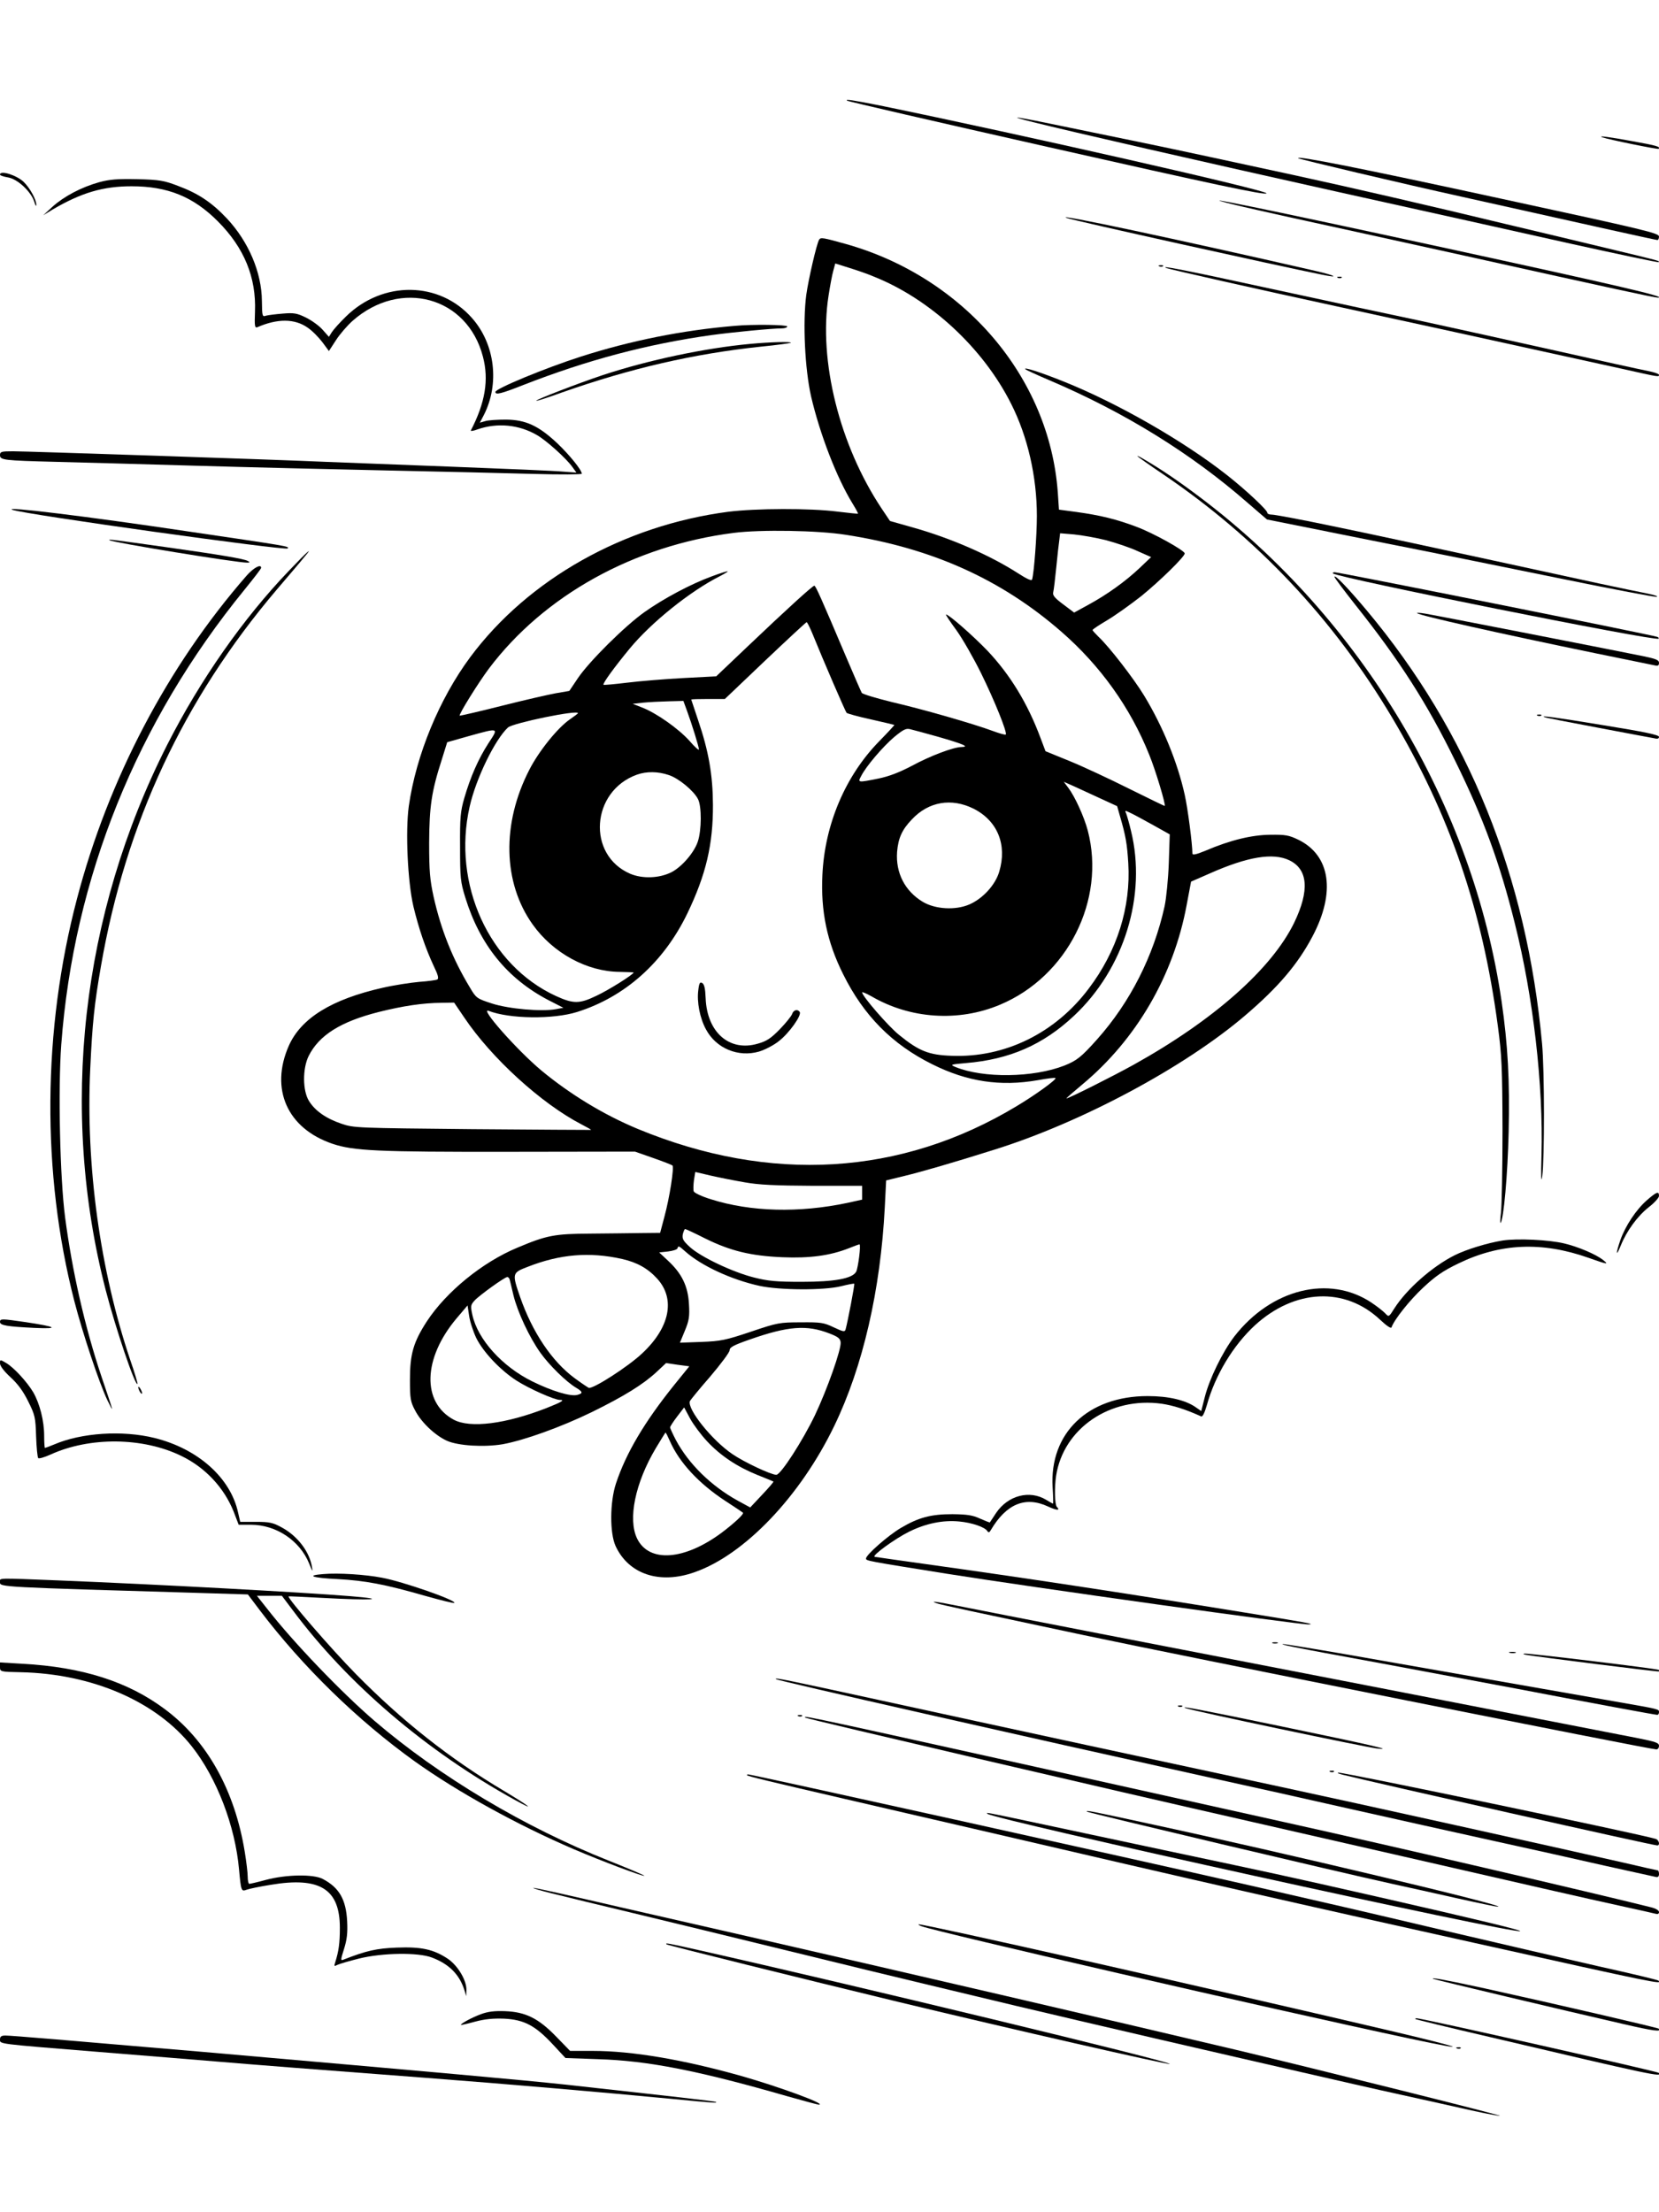 <?xml version="1.0" standalone="no"?>
<!DOCTYPE svg PUBLIC "-//W3C//DTD SVG 20010904//EN"
 "http://www.w3.org/TR/2001/REC-SVG-20010904/DTD/svg10.dtd">
<svg version="1.0" xmlns="http://www.w3.org/2000/svg"
 width="864pt" height="1152pt" viewBox="0 0 864 1152"
 preserveAspectRatio="xMidYMid meet">

<g transform="translate(0,1152) scale(0.1,-0.1)"
fill="#000000" stroke="none">
<path d="M4411 10996 c4 -4 459 -109 1049 -242 868 -196 1126 -251 1136 -241
14 14 -1289 309 -2015 458 -137 27 -180 34 -170 25z"/>
<path d="M5380 10884 c200 -50 854 -200 1595 -365 424 -94 970 -215 1214 -270
245 -54 447 -97 449 -94 7 6 3 7 -213 59 -104 25 -370 89 -590 141 -385 93
-805 190 -1100 254 -286 62 -605 131 -775 166 -96 20 -282 58 -413 85 -253 53
-323 63 -167 24z"/>
<path d="M8345 10805 c28 -11 289 -64 293 -60 11 11 -10 17 -138 40 -119 22
-183 30 -155 20z"/>
<path d="M6761 10696 c5 -5 541 -132 854 -201 707 -158 1009 -225 1017 -225 4
0 8 8 8 18 0 18 -63 33 -825 198 -722 157 -1071 226 -1054 210z"/>
<path d="M0 10611 c0 -5 19 -11 42 -15 50 -8 121 -75 137 -128 5 -18 10 -25
10 -15 1 26 -33 88 -66 120 -37 35 -123 62 -123 38z"/>
<path d="M516 10571 c-93 -26 -183 -74 -242 -127 l-49 -45 51 31 c147 86 260
120 409 120 188 0 322 -54 451 -184 136 -137 199 -291 192 -469 -3 -75 -1 -86
12 -81 106 46 195 45 262 -2 24 -16 58 -51 77 -76 l34 -46 37 57 c20 31 59 76
86 100 250 221 598 126 679 -186 32 -121 12 -240 -63 -385 -2 -4 14 -2 35 6
103 36 216 25 310 -30 49 -28 154 -123 184 -166 l21 -29 -68 5 c-38 4 -303 15
-589 26 -286 11 -578 22 -650 25 -241 11 -1559 55 -1627 55 -61 0 -68 -2 -68
-20 0 -26 18 -28 290 -35 124 -3 448 -12 720 -20 272 -8 727 -19 1010 -25 283
-6 626 -14 763 -18 136 -4 247 -3 247 1 0 19 -63 97 -128 159 -97 91 -164 122
-267 123 -44 0 -93 -3 -108 -8 l-28 -8 21 40 c83 163 58 370 -62 505 -169 192
-464 196 -656 8 -32 -31 -65 -68 -74 -82 l-15 -24 -32 36 c-18 21 -57 49 -87
64 -47 23 -63 26 -121 21 -38 -3 -77 -8 -88 -11 -19 -7 -20 -2 -21 76 -1 150
-70 310 -182 430 -79 84 -150 131 -255 170 -73 28 -96 32 -212 35 -105 2 -143
-1 -199 -16z"/>
<path d="M6420 10456 c52 -13 183 -42 290 -66 107 -23 519 -114 915 -201 783
-174 992 -219 1009 -219 56 2 -203 62 -1118 261 -927 201 -1343 286 -1096 225z"/>
<path d="M5555 10385 c30 -12 1094 -248 1328 -295 97 -20 74 -5 -31 19 -720
165 -1369 303 -1297 276z"/>
<path d="M4266 10272 c-13 -21 -56 -208 -67 -288 -19 -144 -7 -386 25 -528 46
-197 133 -423 216 -558 17 -28 30 -51 28 -53 -2 -1 -50 4 -108 11 -143 18
-422 17 -567 -1 -544 -71 -1042 -351 -1344 -757 -161 -217 -282 -510 -320
-776 -18 -132 -6 -393 24 -522 28 -116 63 -219 107 -313 22 -45 26 -63 17 -68
-6 -3 -49 -9 -93 -12 -45 -4 -131 -17 -192 -31 -265 -60 -424 -158 -488 -302
-99 -225 -8 -430 227 -510 110 -37 229 -43 920 -42 l656 1 94 -33 c52 -18 97
-36 101 -39 10 -9 -15 -169 -42 -268 l-22 -83 -97 -1 c-53 -1 -172 -2 -266 -3
-188 -1 -228 -9 -380 -73 -183 -76 -371 -230 -472 -384 -70 -108 -88 -170 -88
-304 0 -100 3 -115 27 -160 32 -62 104 -130 166 -158 59 -26 192 -34 289 -18
111 20 304 89 464 167 171 84 269 145 339 210 l49 46 60 -9 61 -8 -81 -100
c-154 -192 -249 -353 -301 -510 -32 -97 -33 -258 -2 -326 68 -147 230 -201
412 -136 260 91 550 395 727 762 149 308 241 708 263 1139 l7 139 90 22 c95
23 254 69 470 137 456 142 994 430 1311 701 171 146 273 266 349 410 122 230
94 422 -73 504 -50 24 -67 27 -147 26 -97 -1 -208 -28 -337 -83 -48 -20 -68
-24 -68 -15 0 49 -24 235 -40 306 -37 168 -114 356 -211 516 -54 89 -183 256
-238 307 -17 17 -31 32 -31 35 0 4 34 26 76 51 42 25 122 82 178 126 96 78
226 205 226 222 0 15 -165 107 -252 139 -103 39 -189 60 -313 77 l-90 12 -6
89 c-43 600 -488 1122 -1106 1295 -115 32 -129 35 -137 22z m284 -192 c294
-117 570 -372 716 -663 86 -170 134 -379 134 -584 0 -102 -15 -299 -25 -331
-3 -8 -27 3 -72 32 -146 94 -349 183 -548 239 l-120 34 -43 64 c-219 329 -330
769 -277 1109 8 52 19 111 25 131 l10 37 73 -23 c39 -12 97 -32 127 -45z
m-145 -1345 c448 -69 810 -232 1123 -505 203 -177 359 -395 457 -640 33 -80
87 -261 81 -267 -1 -1 -85 40 -186 90 -102 51 -241 116 -310 144 l-125 51 -26
69 c-67 180 -158 329 -276 454 -76 79 -201 189 -216 189 -4 0 21 -37 54 -82
33 -46 90 -146 128 -223 71 -144 138 -311 129 -320 -3 -3 -34 6 -69 19 -100
37 -360 112 -524 150 -81 20 -152 41 -157 48 -4 7 -42 94 -84 193 -125 295
-156 365 -163 365 -9 0 -143 -122 -348 -317 l-163 -155 -172 -9 c-95 -5 -227
-16 -292 -24 -66 -8 -121 -13 -123 -11 -6 6 57 92 136 188 113 137 315 299
469 377 23 12 42 23 42 26 0 2 -37 -9 -82 -26 -110 -40 -252 -116 -351 -186
-103 -73 -289 -258 -347 -344 l-45 -67 -70 -12 c-38 -7 -166 -36 -284 -66
-118 -30 -216 -52 -217 -51 -6 6 98 173 152 245 287 381 755 641 1275 707 141
18 440 13 584 -10z m1355 -28 c52 -14 127 -39 165 -57 l70 -31 -60 -57 c-75
-71 -172 -140 -268 -192 l-73 -40 -57 43 c-43 32 -56 47 -52 62 3 11 10 70 16
130 6 61 13 125 16 144 l4 34 72 -6 c40 -4 115 -17 167 -30z m-1530 -484 c60
-148 173 -409 179 -415 4 -4 61 -20 126 -34 66 -15 121 -28 123 -29 1 -1 -35
-40 -80 -86 -175 -179 -283 -432 -295 -696 -9 -188 24 -348 108 -516 107 -216
256 -366 464 -469 182 -91 355 -117 550 -83 48 9 90 14 92 11 7 -7 -105 -88
-202 -146 -602 -363 -1283 -404 -1973 -119 -178 74 -352 180 -502 304 -127
106 -326 331 -275 311 108 -42 335 -45 460 -6 251 79 452 259 575 514 97 202
134 359 133 566 -1 155 -22 278 -78 442 -19 56 -35 104 -35 105 0 2 39 3 88 3
l87 0 210 200 c116 110 213 200 216 200 3 0 16 -26 29 -57z m-652 -405 c25
-68 62 -187 62 -201 0 -6 -23 14 -50 46 -57 63 -173 145 -247 173 l-48 19 55
6 c30 3 90 6 132 7 l77 2 19 -52z m-568 -12 c0 -2 -19 -16 -42 -32 -64 -44
-162 -166 -211 -262 -145 -281 -138 -589 17 -806 106 -149 283 -246 454 -247
40 -1 72 -2 72 -3 0 -10 -132 -93 -195 -122 -87 -42 -119 -42 -209 -1 -349
160 -542 583 -450 987 33 147 133 351 200 412 27 23 364 93 364 74z m1873
-122 c132 -38 168 -53 126 -54 -43 0 -164 -46 -262 -99 -63 -33 -117 -54 -171
-65 -109 -22 -110 -22 -91 13 25 50 113 153 172 203 46 38 61 46 82 41 14 -3
79 -21 144 -39z m-2339 -34 c-53 -82 -94 -176 -126 -286 -20 -69 -23 -101 -22
-254 0 -161 2 -182 27 -263 76 -247 218 -422 431 -534 l80 -41 -38 -7 c-74
-14 -246 1 -333 29 -80 26 -83 28 -116 84 -90 149 -150 299 -189 473 -19 88
-23 131 -23 279 1 190 12 268 66 435 l28 90 113 32 c159 44 156 45 102 -37z
m939 -166 c52 -17 130 -82 152 -125 20 -38 19 -163 -1 -222 -19 -57 -83 -131
-137 -159 -64 -32 -151 -35 -215 -8 -227 98 -204 430 35 516 51 18 110 17 166
-2z m2248 -122 l87 -40 15 -53 c29 -99 37 -143 43 -244 14 -228 -58 -458 -206
-653 -174 -232 -437 -361 -714 -350 -119 4 -171 25 -274 109 -57 46 -192 202
-192 221 0 4 21 -5 48 -20 202 -118 454 -135 670 -44 351 147 552 545 457 907
-19 72 -67 177 -101 222 l-24 32 52 -23 c29 -13 92 -42 139 -64z m-661 -53
c125 -63 176 -188 134 -328 -20 -69 -86 -141 -156 -171 -72 -31 -176 -25 -241
13 -94 56 -143 151 -135 261 6 72 26 116 77 169 87 93 206 113 321 56z m938
-87 l84 -47 -5 -150 c-3 -83 -13 -183 -22 -225 -57 -258 -179 -499 -351 -692
-83 -93 -106 -111 -171 -137 -161 -63 -422 -67 -568 -7 -28 12 -25 13 55 20
228 19 402 95 563 246 262 245 380 628 297 964 -9 39 -21 79 -25 90 -8 17 -7
17 26 1 19 -9 72 -38 117 -63z m707 -182 c97 -47 106 -157 25 -325 -117 -240
-418 -507 -835 -739 -108 -60 -339 -176 -351 -176 -3 0 35 33 83 73 281 234
475 567 543 934 l23 122 96 42 c198 88 331 110 416 69z m-4297 -819 c141 -210
400 -447 610 -556 29 -15 52 -28 50 -29 -2 0 -280 1 -618 4 -600 6 -617 6
-681 28 -80 27 -138 67 -170 119 -33 53 -34 167 -2 233 54 109 167 180 365
230 128 32 229 47 328 48 l65 1 53 -78z m1461 -858 c73 -13 156 -17 354 -18
l257 0 0 -36 0 -36 -77 -17 c-251 -53 -503 -47 -711 19 -46 14 -86 33 -89 41
-3 8 -2 34 1 58 l7 43 81 -19 c44 -10 124 -26 177 -35z m-205 -293 c130 -64
236 -90 401 -97 141 -6 247 8 346 47 27 11 52 20 55 20 9 0 -7 -122 -17 -142
-19 -36 -112 -53 -284 -53 -133 0 -175 4 -250 23 -110 28 -275 106 -332 158
-36 33 -41 43 -37 67 4 15 9 27 12 27 3 0 51 -22 106 -50z m-105 -67 c84 -75
241 -147 386 -179 107 -23 335 -24 425 -2 36 9 67 15 69 13 3 -4 -34 -197 -45
-237 -4 -15 -11 -14 -62 10 -52 25 -68 27 -172 26 -110 0 -121 -2 -260 -49
-131 -44 -156 -49 -257 -53 l-112 -4 26 63 c22 53 25 74 21 139 -5 92 -37 158
-108 224 l-47 44 46 5 c25 3 47 10 49 16 5 15 6 15 41 -16z m-329 -39 c78 -18
134 -49 183 -103 96 -106 65 -255 -79 -389 -73 -69 -257 -187 -278 -179 -6 3
-39 25 -73 50 -119 88 -220 239 -284 422 -43 124 -42 127 39 158 168 66 321
79 492 41z m-586 -106 c2 -7 11 -44 20 -83 22 -89 83 -219 140 -299 47 -66
136 -153 187 -183 35 -21 36 -29 5 -37 -36 -9 -131 20 -233 70 -158 78 -285
219 -313 347 -10 46 -9 52 12 75 26 28 157 122 170 122 5 0 10 -6 12 -12z
m-174 -305 c36 -73 125 -168 211 -223 64 -41 196 -100 225 -100 28 0 9 -11
-69 -42 -212 -83 -398 -107 -484 -61 -167 90 -161 319 15 528 l57 67 8 -53 c4
-30 21 -82 37 -116z m1840 23 c44 -17 56 -26 58 -46 4 -36 -70 -245 -134 -380
-64 -133 -178 -310 -201 -310 -27 0 -168 66 -229 108 -105 71 -237 235 -221
276 3 6 50 64 106 128 55 65 101 126 101 137 0 15 20 26 103 55 202 71 299 78
417 32z m-637 -562 c70 -75 156 -132 262 -175 44 -17 81 -33 83 -34 2 -2 -25
-33 -59 -69 l-62 -66 -66 36 c-137 76 -254 190 -321 315 -16 31 -30 61 -30 66
0 5 17 31 37 57 l36 47 31 -58 c17 -31 57 -85 89 -119z m-194 1 c49 -111 150
-220 287 -310 49 -32 91 -60 93 -62 8 -6 -44 -54 -110 -104 -195 -145 -379
-158 -441 -31 -49 101 -10 290 97 470 27 45 50 82 51 82 2 0 12 -20 23 -45z"/>
<path d="M3637 6366 c-9 -63 8 -149 40 -207 53 -99 168 -146 276 -115 30 9 77
33 104 55 53 41 119 134 108 151 -11 17 -33 11 -40 -11 -4 -11 -33 -47 -64
-79 -46 -47 -68 -62 -115 -75 -147 -43 -264 59 -271 237 -2 50 -7 73 -18 79
-11 7 -16 0 -20 -35z"/>
<path d="M6038 10133 c7 -3 16 -2 19 1 4 3 -2 6 -13 5 -11 0 -14 -3 -6 -6z"/>
<path d="M6075 10124 c18 -7 478 -111 885 -199 342 -74 808 -176 1485 -325
197 -44 195 -44 195 -32 0 5 -26 14 -57 20 -32 6 -260 56 -508 112 -247 55
-556 123 -685 151 -129 27 -474 101 -765 164 -464 101 -590 125 -550 109z"/>
<path d="M6968 10073 c7 -3 16 -2 19 1 4 3 -2 6 -13 5 -11 0 -14 -3 -6 -6z"/>
<path d="M3825 9823 c-272 -23 -541 -77 -800 -160 -187 -60 -445 -167 -445
-184 0 -17 31 -9 145 36 333 130 645 213 980 260 110 15 316 35 368 35 15 0
27 5 27 10 0 9 -177 12 -275 3z"/>
<path d="M3905 9729 c-236 -22 -528 -84 -765 -162 -126 -42 -352 -129 -347
-134 2 -2 62 17 133 43 358 126 687 202 1038 239 83 8 152 18 155 20 6 7 -109
4 -214 -6z"/>
<path d="M5340 9597 c3 -3 59 -29 125 -57 394 -168 739 -382 1031 -637 l102
-88 543 -109 c299 -59 753 -151 1007 -203 255 -52 471 -93 480 -91 10 2 -12
10 -48 17 -36 7 -146 30 -245 51 -943 205 -1195 259 -1423 306 -144 30 -274
54 -287 54 -14 0 -25 4 -25 10 0 14 -112 119 -210 196 -225 177 -570 375 -850
487 -122 49 -213 78 -200 64z"/>
<path d="M5925 9143 c6 -5 64 -47 130 -91 493 -334 888 -754 1194 -1267 301
-506 471 -1000 552 -1610 20 -150 23 -213 24 -540 0 -203 -4 -397 -8 -429 -4
-33 -5 -57 -2 -54 16 16 37 252 42 474 6 268 -4 453 -37 681 -149 1019 -728
1987 -1567 2621 -114 86 -205 148 -298 202 -22 13 -35 19 -30 13z"/>
<path d="M65 8865 c65 -24 1420 -213 1433 -201 10 11 9 11 -528 90 -515 77
-961 131 -905 111z"/>
<path d="M570 8707 c11 -11 666 -118 718 -117 15 1 15 2 2 9 -19 11 -144 32
-420 71 -293 41 -306 43 -300 37z"/>
<path d="M1504 8547 c-237 -247 -461 -567 -633 -905 -449 -885 -563 -1903
-320 -2842 51 -197 153 -499 165 -487 2 2 -14 57 -37 123 -158 468 -233 1014
-209 1519 11 237 21 334 56 535 129 744 430 1388 914 1958 63 74 128 150 143
169 54 63 19 33 -79 -70z"/>
<path d="M1284 8522 c-411 -471 -720 -1060 -883 -1682 -180 -683 -185 -1431
-14 -2095 43 -167 130 -428 172 -516 36 -73 36 -74 -30 121 -87 259 -153 550
-190 831 -27 207 -37 670 -20 899 65 869 393 1681 955 2370 47 58 86 108 86
113 0 22 -40 0 -76 -41z"/>
<path d="M6942 8534 c24 -23 1680 -355 1696 -340 2 3 -1 8 -9 10 -36 12 -1654
336 -1678 336 -8 0 -12 -3 -9 -6z"/>
<path d="M6950 8516 c0 -5 49 -70 108 -145 231 -290 374 -513 522 -816 146
-297 230 -526 309 -843 96 -382 149 -842 139 -1207 -3 -116 -2 -151 4 -110 12
88 12 551 -1 690 -80 873 -383 1623 -912 2255 -97 116 -169 191 -169 176z"/>
<path d="M7380 8327 c11 -12 430 -106 925 -208 160 -32 300 -62 313 -64 16 -4
22 -1 22 13 0 15 -15 21 -82 35 -218 44 -1098 216 -1138 222 -25 4 -43 5 -40
2z"/>
<path d="M8008 7793 c7 -3 16 -2 19 1 4 3 -2 6 -13 5 -11 0 -14 -3 -6 -6z"/>
<path d="M8045 7785 c6 -3 132 -27 280 -55 149 -28 280 -53 293 -55 14 -4 22
-1 22 8 0 10 -76 26 -287 60 -260 43 -338 53 -308 42z"/>
<path d="M8577 5270 c-57 -50 -112 -134 -138 -207 -25 -73 -24 -92 2 -29 31
77 87 153 145 199 30 23 54 50 54 59 0 27 -12 22 -63 -22z"/>
<path d="M7825 5060 c-80 -13 -188 -46 -250 -77 -117 -59 -249 -176 -313 -276
-29 -46 -29 -46 -47 -27 -10 11 -43 37 -73 57 -220 146 -522 71 -714 -177 -61
-80 -130 -221 -154 -317 l-18 -71 -26 18 c-54 39 -144 60 -253 60 -311 0 -512
-193 -495 -475 3 -47 4 -85 2 -85 -2 0 -18 9 -36 20 -86 52 -198 23 -260 -68
-17 -26 -32 -48 -33 -50 -1 -1 -24 8 -51 20 -39 18 -67 22 -144 23 -112 0
-176 -17 -269 -72 -66 -39 -181 -140 -181 -159 0 -12 8 -13 420 -79 446 -71
1839 -266 1885 -264 38 1 0 8 -340 63 -629 102 -1143 180 -1660 252 -137 19
-254 36 -260 37 -16 6 107 95 180 131 87 43 176 61 260 53 66 -6 134 -29 147
-50 6 -9 11 -8 18 5 81 137 180 178 298 123 45 -21 66 -22 46 -2 -11 11 -13
101 -4 161 38 248 282 414 551 376 59 -9 121 -28 205 -66 7 -3 18 20 29 58 43
156 137 312 251 417 207 189 468 201 651 29 35 -33 58 -48 60 -40 14 40 94
141 165 207 63 59 103 87 182 125 218 106 435 116 679 30 101 -36 108 -36 74
-10 -37 29 -129 68 -201 85 -79 19 -244 27 -321 15z"/>
<path d="M0 4636 c0 -18 37 -24 180 -31 133 -6 115 6 -46 30 -125 18 -134 19
-134 1z"/>
<path d="M0 4420 c0 -13 21 -41 55 -72 38 -35 66 -73 92 -126 35 -70 38 -83
41 -181 2 -58 7 -109 11 -114 4 -4 32 4 63 18 205 94 483 91 683 -7 124 -60
222 -165 272 -290 l26 -68 63 0 c132 0 255 -82 304 -202 16 -41 20 -46 15 -20
-12 80 -74 162 -156 207 -47 26 -64 30 -136 30 l-82 0 -11 48 c-39 181 -209
333 -436 389 -167 41 -380 27 -522 -34 -24 -10 -46 -18 -48 -18 -2 0 -4 28 -4
63 0 78 -23 168 -57 227 -33 55 -101 129 -142 153 -31 18 -31 18 -31 -3z"/>
<path d="M720 4295 c0 -5 5 -17 10 -25 5 -8 10 -10 10 -5 0 6 -5 17 -10 25 -5
8 -10 11 -10 5z"/>
<path d="M1683 3323 c-92 -7 -57 -20 75 -26 145 -8 246 -27 455 -87 82 -23
150 -40 153 -37 13 13 -268 111 -376 131 -87 17 -229 26 -307 19z"/>
<path d="M0 3281 c0 -26 -13 -25 1063 -57 l228 -7 61 -81 c225 -297 512 -576
809 -789 224 -160 535 -331 826 -456 147 -63 363 -144 369 -139 1 2 -81 37
-184 78 -439 174 -885 440 -1222 729 -170 146 -422 408 -559 584 l-53 67 65 0
65 0 58 -77 c285 -382 693 -731 1157 -987 113 -62 75 -32 -60 49 -278 165
-529 363 -770 608 -128 130 -358 396 -350 404 1 1 82 -3 178 -8 253 -14 352
-8 144 9 -260 21 -1000 61 -1519 82 -332 13 -306 14 -306 -9z"/>
<path d="M4885 3169 c31 -9 161 -37 760 -164 529 -112 2950 -595 2981 -595 8
0 14 8 14 19 0 15 -17 21 -107 39 -649 126 -1005 196 -1423 277 -1080 209
-1908 370 -2134 415 -103 21 -142 25 -91 9z"/>
<path d="M6628 2963 c6 -2 18 -2 25 0 6 3 1 5 -13 5 -14 0 -19 -2 -12 -5z"/>
<path d="M6730 2945 c36 -8 250 -48 475 -89 226 -42 541 -101 700 -131 391
-75 716 -135 726 -135 5 0 9 6 9 14 0 16 4 15 -225 55 -363 64 -1105 193
-1404 246 -173 30 -321 54 -330 54 -9 -1 13 -7 49 -14z"/>
<path d="M7863 2913 c9 -2 23 -2 30 0 6 3 -1 5 -18 5 -16 0 -22 -2 -12 -5z"/>
<path d="M7945 2903 c54 -10 691 -90 694 -87 2 2 2 6 0 8 -5 6 -675 87 -698
85 -11 -1 -10 -3 4 -6z"/>
<path d="M0 2839 c0 -24 1 -25 108 -27 372 -8 705 -152 890 -385 131 -165 227
-416 247 -643 10 -110 12 -115 38 -105 13 5 70 17 127 26 256 43 360 -22 360
-224 0 -80 -6 -122 -24 -179 -7 -21 -6 -23 11 -14 10 5 61 20 113 33 121 30
308 33 380 5 90 -34 145 -90 170 -174 l8 -27 1 31 c2 51 -45 129 -97 164 -74
49 -137 63 -266 58 -105 -4 -158 -16 -278 -63 -15 -6 -14 0 4 57 15 48 19 82
16 143 -6 115 -42 176 -128 221 -49 25 -188 23 -294 -5 -44 -12 -83 -21 -88
-21 -4 0 -8 17 -8 38 0 20 -7 78 -15 127 -52 322 -197 582 -417 745 -191 143
-429 219 -740 236 l-118 7 0 -24z"/>
<path d="M4041 2776 c8 -8 1294 -299 2279 -517 173 -38 484 -107 690 -154 206
-46 539 -121 740 -165 201 -44 475 -105 610 -136 135 -30 253 -56 263 -58 11
-3 17 2 17 15 0 10 -3 19 -6 19 -3 0 -83 18 -177 40 -298 68 -1418 316 -1782
394 -537 115 -1492 321 -2082 450 -501 109 -562 122 -552 112z"/>
<path d="M6138 2633 c7 -3 16 -2 19 1 4 3 -2 6 -13 5 -11 0 -14 -3 -6 -6z"/>
<path d="M6175 2625 c35 -14 925 -201 995 -210 98 -11 -25 17 -497 115 -425
88 -535 109 -498 95z"/>
<path d="M4158 2583 c7 -3 16 -2 19 1 4 3 -2 6 -13 5 -11 0 -14 -3 -6 -6z"/>
<path d="M4195 2575 c25 -10 1596 -377 2315 -540 300 -69 662 -151 805 -184
571 -131 968 -222 1125 -256 91 -20 173 -38 183 -41 11 -3 17 0 17 9 0 9 -17
19 -42 25 -316 79 -1344 318 -1903 442 -2159 480 -2479 551 -2498 549 -7 0 -7
-2 -2 -4z"/>
<path d="M6928 2293 c7 -3 16 -2 19 1 4 3 -2 6 -13 5 -11 0 -14 -3 -6 -6z"/>
<path d="M6990 2279 c166 -42 1618 -369 1641 -369 16 0 9 29 -8 34 -89 27
-1623 347 -1653 345 -8 -1 1 -5 20 -10z"/>
<path d="M3890 2276 c0 -5 122 -34 515 -125 165 -38 464 -108 665 -154 1232
-287 1665 -385 2615 -596 944 -210 974 -216 952 -195 -3 4 -143 37 -309 74
-167 38 -526 121 -798 185 -512 121 -555 130 -1030 239 -634 144 -2586 576
-2604 576 -3 0 -6 -2 -6 -4z"/>
<path d="M5661 2086 c6 -6 1315 -316 1589 -376 80 -17 234 -52 342 -76 108
-24 203 -44 210 -43 51 3 -1110 280 -1826 434 -291 63 -324 70 -315 61z"/>
<path d="M5142 2075 c29 -29 2756 -630 2775 -611 5 5 -231 62 -731 176 -524
119 -546 123 -1121 245 -275 59 -594 126 -709 151 -222 47 -222 47 -214 39z"/>
<path d="M2875 1660 c61 -15 252 -62 425 -103 173 -42 538 -130 810 -197 272
-67 587 -143 700 -170 113 -27 329 -79 480 -115 151 -36 480 -113 730 -171
250 -58 590 -136 755 -174 165 -38 401 -92 525 -119 124 -27 287 -64 364 -81
76 -17 143 -29 148 -28 8 3 -953 243 -1372 343 -586 139 -1800 421 -2495 580
-159 36 -484 111 -722 165 -237 55 -437 100 -445 99 -7 -1 37 -14 97 -29z"/>
<path d="M4800 1489 c90 -32 1794 -425 2543 -585 339 -72 280 -49 -103 41
-980 230 -2425 556 -2455 554 -5 0 1 -5 15 -10z"/>
<path d="M3471 1395 c5 -5 712 -180 1204 -299 585 -141 1404 -328 1417 -324
23 8 -1654 413 -2454 593 -160 36 -175 39 -167 30z"/>
<path d="M7465 1215 c11 -5 684 -165 989 -235 160 -37 202 -42 184 -24 -6 5
-526 126 -903 209 -189 41 -292 61 -270 50z"/>
<path d="M2504 1031 c-44 -16 -104 -48 -104 -56 0 -1 33 6 73 17 52 14 94 18
152 16 104 -5 163 -36 254 -134 l66 -71 170 -6 c259 -8 520 -59 985 -193 85
-24 159 -44 165 -44 42 2 -206 93 -406 150 -303 85 -567 130 -772 130 l-118 0
-73 75 c-92 95 -159 128 -266 132 -54 2 -89 -2 -126 -16z"/>
<path d="M7371 1006 c2 -2 177 -45 389 -94 846 -199 902 -211 878 -186 -9 8
-1232 284 -1260 284 -6 0 -9 -2 -7 -4z"/>
<path d="M0 900 c0 -25 -20 -22 510 -65 245 -20 522 -42 615 -50 189 -16 494
-40 1090 -85 421 -32 941 -77 1285 -110 217 -21 236 -22 229 -16 -3 4 -245 31
-789 91 -214 23 -649 62 -1885 170 -710 61 -995 85 -1027 85 -21 0 -28 -5 -28
-20z"/>
<path d="M7588 853 c7 -3 16 -2 19 1 4 3 -2 6 -13 5 -11 0 -14 -3 -6 -6z"/>
</g>
</svg>
